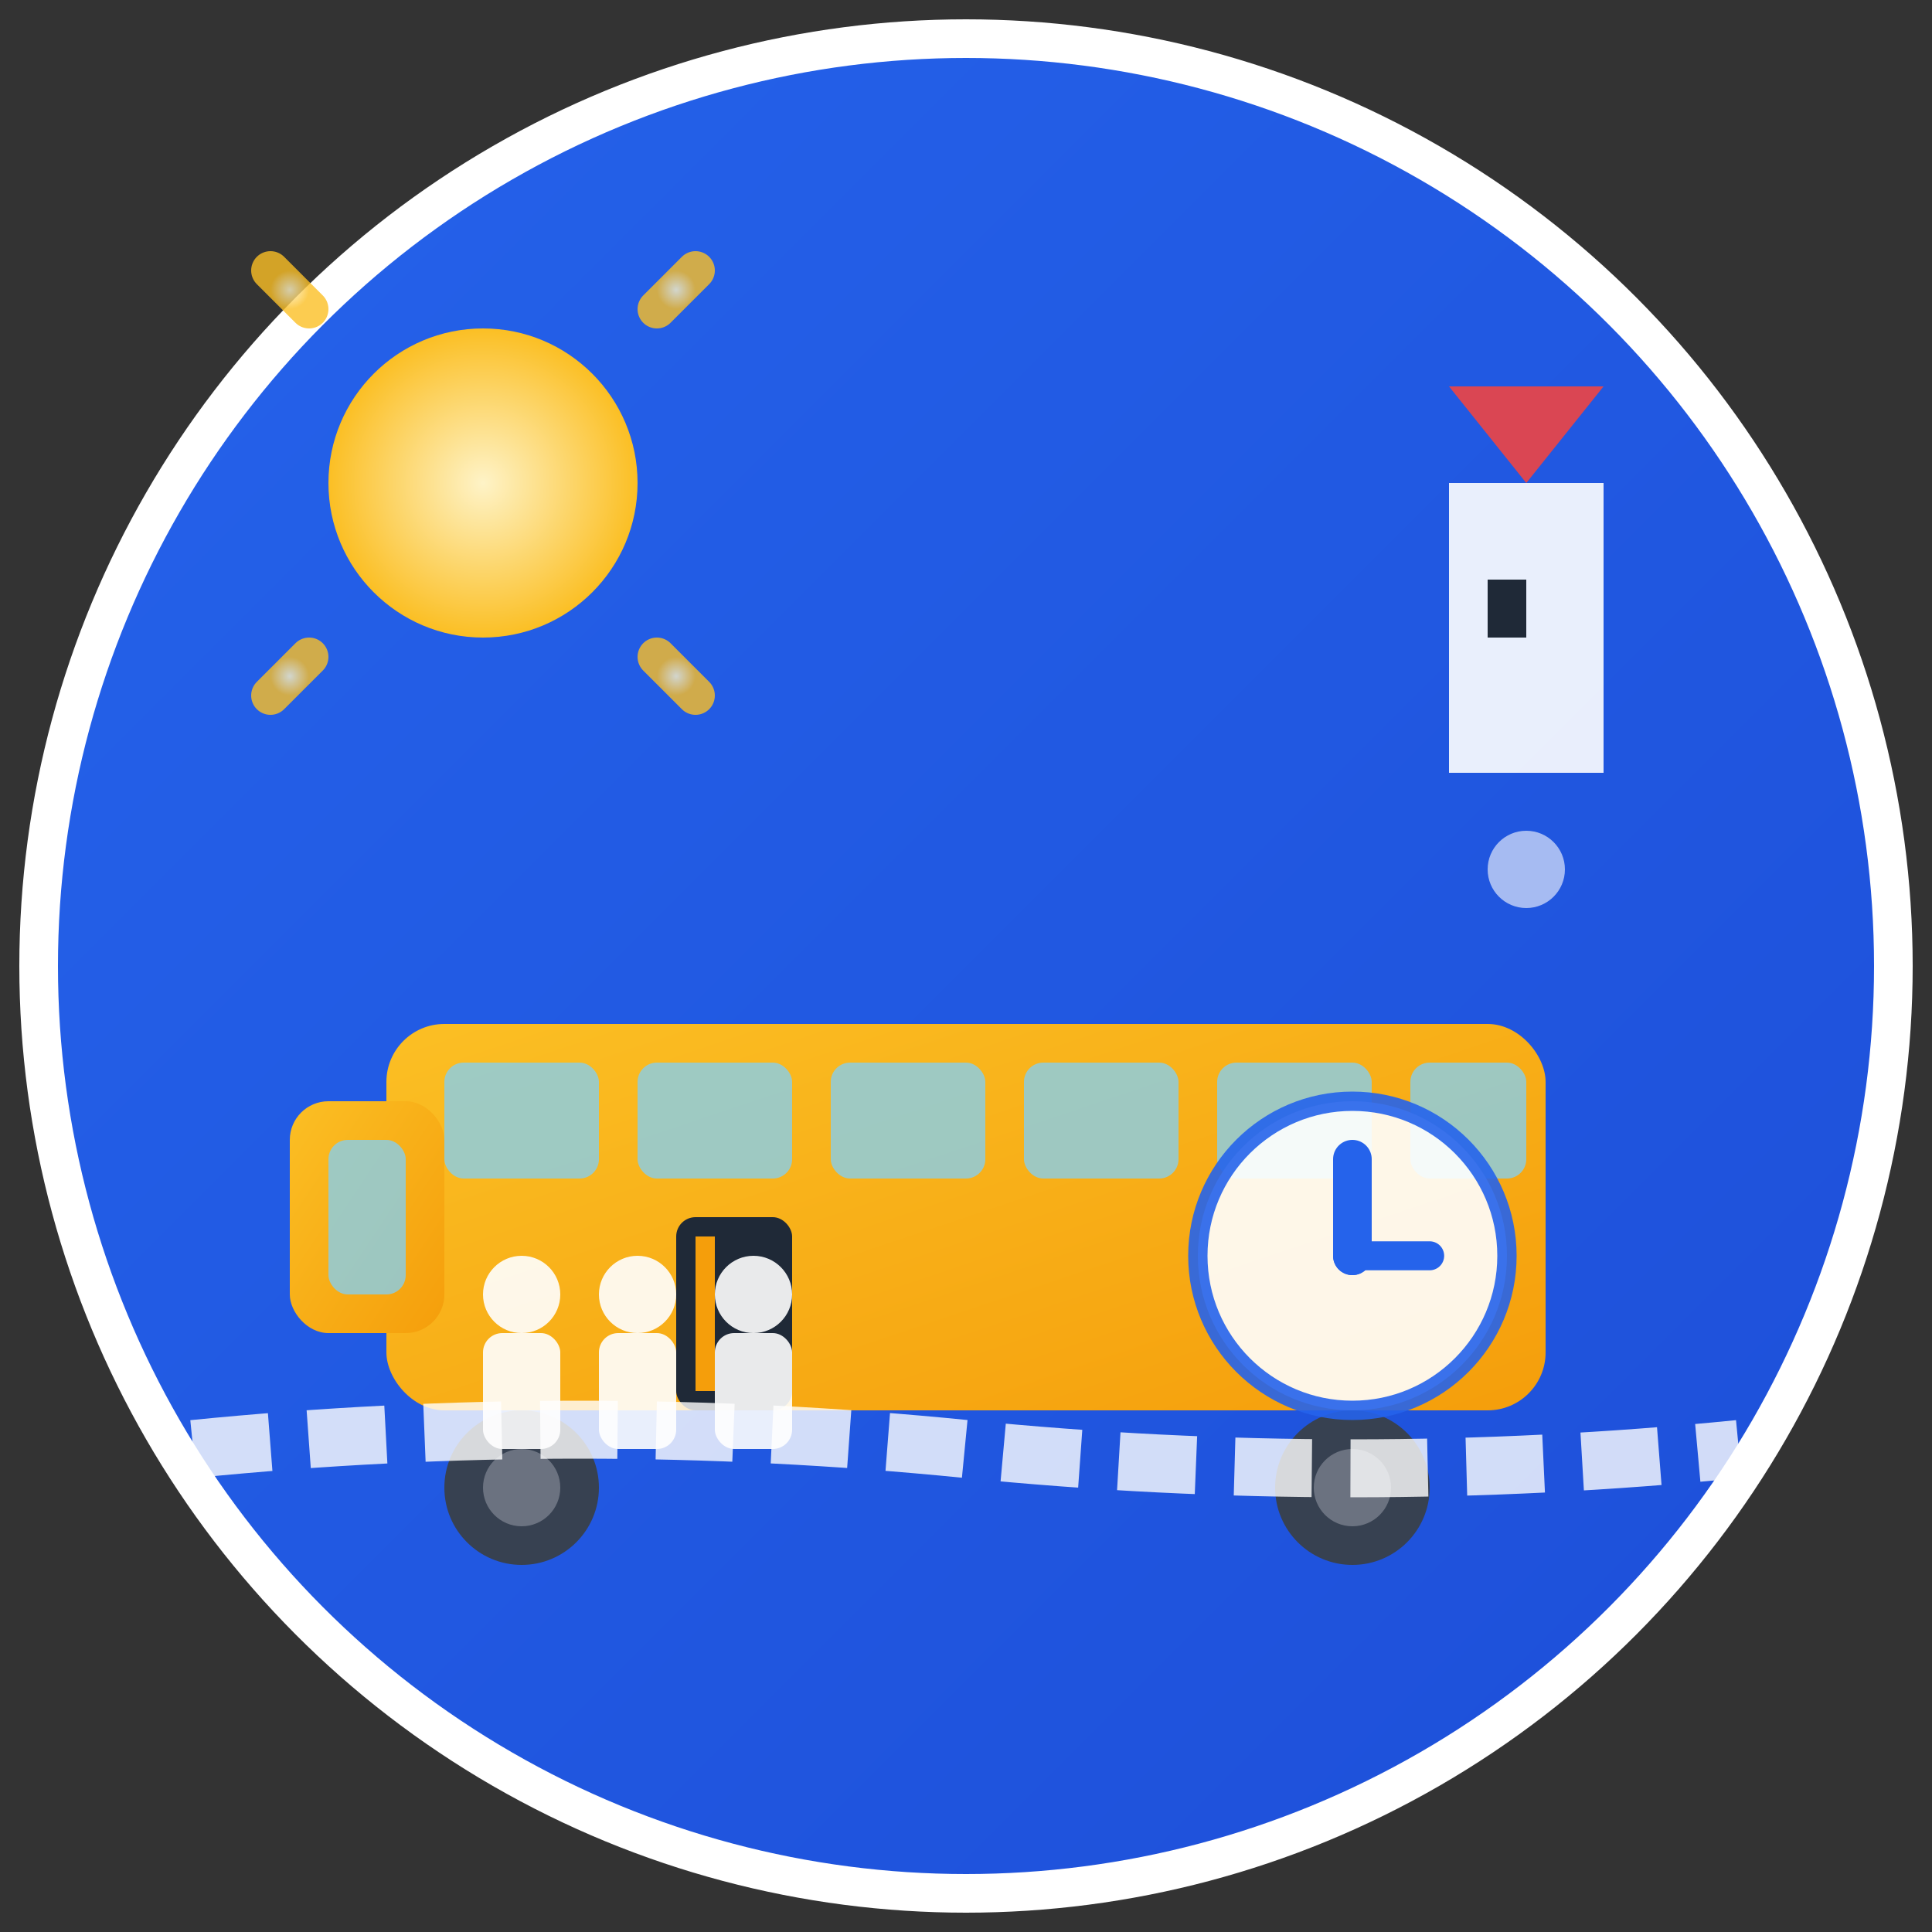 <svg xmlns="http://www.w3.org/2000/svg" viewBox="0 0 100 100" width="100" height="100">
  <rect x="0" y="0" width="100" height="100" fill="#333333" stroke="none"/>
  <defs>
    <linearGradient id="serviceGradient1" x1="0%" y1="0%" x2="100%" y2="100%">
      <stop offset="0%" style="stop-color:#2563eb;stop-opacity:1" />
      <stop offset="100%" style="stop-color:#1d4ed8;stop-opacity:1" />
    </linearGradient>
    <linearGradient id="busGradient" x1="0%" y1="0%" x2="100%" y2="100%">
      <stop offset="0%" style="stop-color:#fbbf24;stop-opacity:1" />
      <stop offset="100%" style="stop-color:#f59e0b;stop-opacity:1" />
    </linearGradient>
    <radialGradient id="sunGradient" cx="50%" cy="50%" r="50%">
      <stop offset="0%" style="stop-color:#fef3c7;stop-opacity:1" />
      <stop offset="100%" style="stop-color:#fbbf24;stop-opacity:1" />
    </radialGradient>
  </defs>
  
  <!-- Background circle -->
  <circle cx="50" cy="50" r="48" fill="url(#serviceGradient1)" stroke="white" stroke-width="2"/>
  
  <!-- Sun representing day trips -->
  <circle cx="25" cy="25" r="8" fill="url(#sunGradient)"/>
  <g stroke="url(#sunGradient)" stroke-width="2" stroke-linecap="round" opacity="0.8">
    <line x1="25" y1="12" x2="25" y2="8"/>
    <line x1="34" y1="16" x2="36" y2="14"/>
    <line x1="38" y1="25" x2="42" y2="25"/>
    <line x1="34" y1="34" x2="36" y2="36"/>
    <line x1="25" y1="38" x2="25" y2="42"/>
    <line x1="16" y1="34" x2="14" y2="36"/>
    <line x1="12" y1="25" x2="8" y2="25"/>
    <line x1="16" y1="16" x2="14" y2="14"/>
  </g>
  
  <!-- Tour bus -->
  <g transform="translate(15, 45)">
    <!-- Bus body -->
    <rect x="5" y="8" width="60" height="20" rx="3" fill="url(#busGradient)"/>
    <!-- Bus front -->
    <rect x="0" y="12" width="8" height="12" rx="2" fill="url(#busGradient)"/>
    <!-- Bus windows -->
    <rect x="8" y="10" width="8" height="6" rx="1" fill="#87ceeb" opacity="0.8"/>
    <rect x="18" y="10" width="8" height="6" rx="1" fill="#87ceeb" opacity="0.8"/>
    <rect x="28" y="10" width="8" height="6" rx="1" fill="#87ceeb" opacity="0.8"/>
    <rect x="38" y="10" width="8" height="6" rx="1" fill="#87ceeb" opacity="0.8"/>
    <rect x="48" y="10" width="8" height="6" rx="1" fill="#87ceeb" opacity="0.8"/>
    <rect x="58" y="10" width="6" height="6" rx="1" fill="#87ceeb" opacity="0.8"/>
    
    <!-- Windscreen -->
    <rect x="2" y="14" width="4" height="8" rx="1" fill="#87ceeb" opacity="0.8"/>
    
    <!-- Wheels -->
    <circle cx="12" cy="32" r="4" fill="#374151"/>
    <circle cx="12" cy="32" r="2" fill="#6b7280"/>
    <circle cx="55" cy="32" r="4" fill="#374151"/>
    <circle cx="55" cy="32" r="2" fill="#6b7280"/>
    
    <!-- Bus door -->
    <rect x="20" y="18" width="6" height="10" rx="1" fill="#1f2937"/>
    <rect x="21" y="19" width="1" height="8" fill="#f59e0b"/>
  </g>
  
  <!-- Road/path -->
  <path d="M10 75 Q30 73 50 75 Q70 77 90 75" stroke="white" stroke-width="3" fill="none" stroke-dasharray="4,2" opacity="0.8"/>
  
  <!-- Destination markers -->
  <g transform="translate(75, 20)">
    <!-- Castle tower (destination) -->
    <rect x="0" y="5" width="8" height="15" fill="white" opacity="0.9"/>
    <polygon points="4,5 0,0 8,0" fill="#ef4444" opacity="0.9"/>
    <rect x="2" y="10" width="2" height="3" fill="#1f2937"/>
    <circle cx="4" cy="25" r="2" fill="white" opacity="0.6"/>
  </g>
  
  <!-- Clock showing day duration -->
  <g transform="translate(70, 65)">
    <circle cx="0" cy="0" r="8" fill="white" opacity="0.9" stroke="#2563eb" stroke-width="1"/>
    <circle cx="0" cy="0" r="1" fill="#2563eb"/>
    <!-- Clock hands showing 8 hours (typical day trip) -->
    <line x1="0" y1="0" x2="0" y2="-5" stroke="#2563eb" stroke-width="2" stroke-linecap="round"/>
    <line x1="0" y1="0" x2="4" y2="0" stroke="#2563eb" stroke-width="1.5" stroke-linecap="round"/>
  </g>
  
  <!-- Group of people icon -->
  <g transform="translate(25, 65)" opacity="0.9">
    <!-- Person 1 -->
    <circle cx="2" cy="2" r="2" fill="white"/>
    <rect x="0" y="4" width="4" height="6" rx="1" fill="white"/>
    
    <!-- Person 2 -->
    <circle cx="8" cy="2" r="2" fill="white"/>
    <rect x="6" y="4" width="4" height="6" rx="1" fill="white"/>
    
    <!-- Person 3 -->
    <circle cx="14" cy="2" r="2" fill="white"/>
    <rect x="12" y="4" width="4" height="6" rx="1" fill="white"/>
  </g>
</svg>
